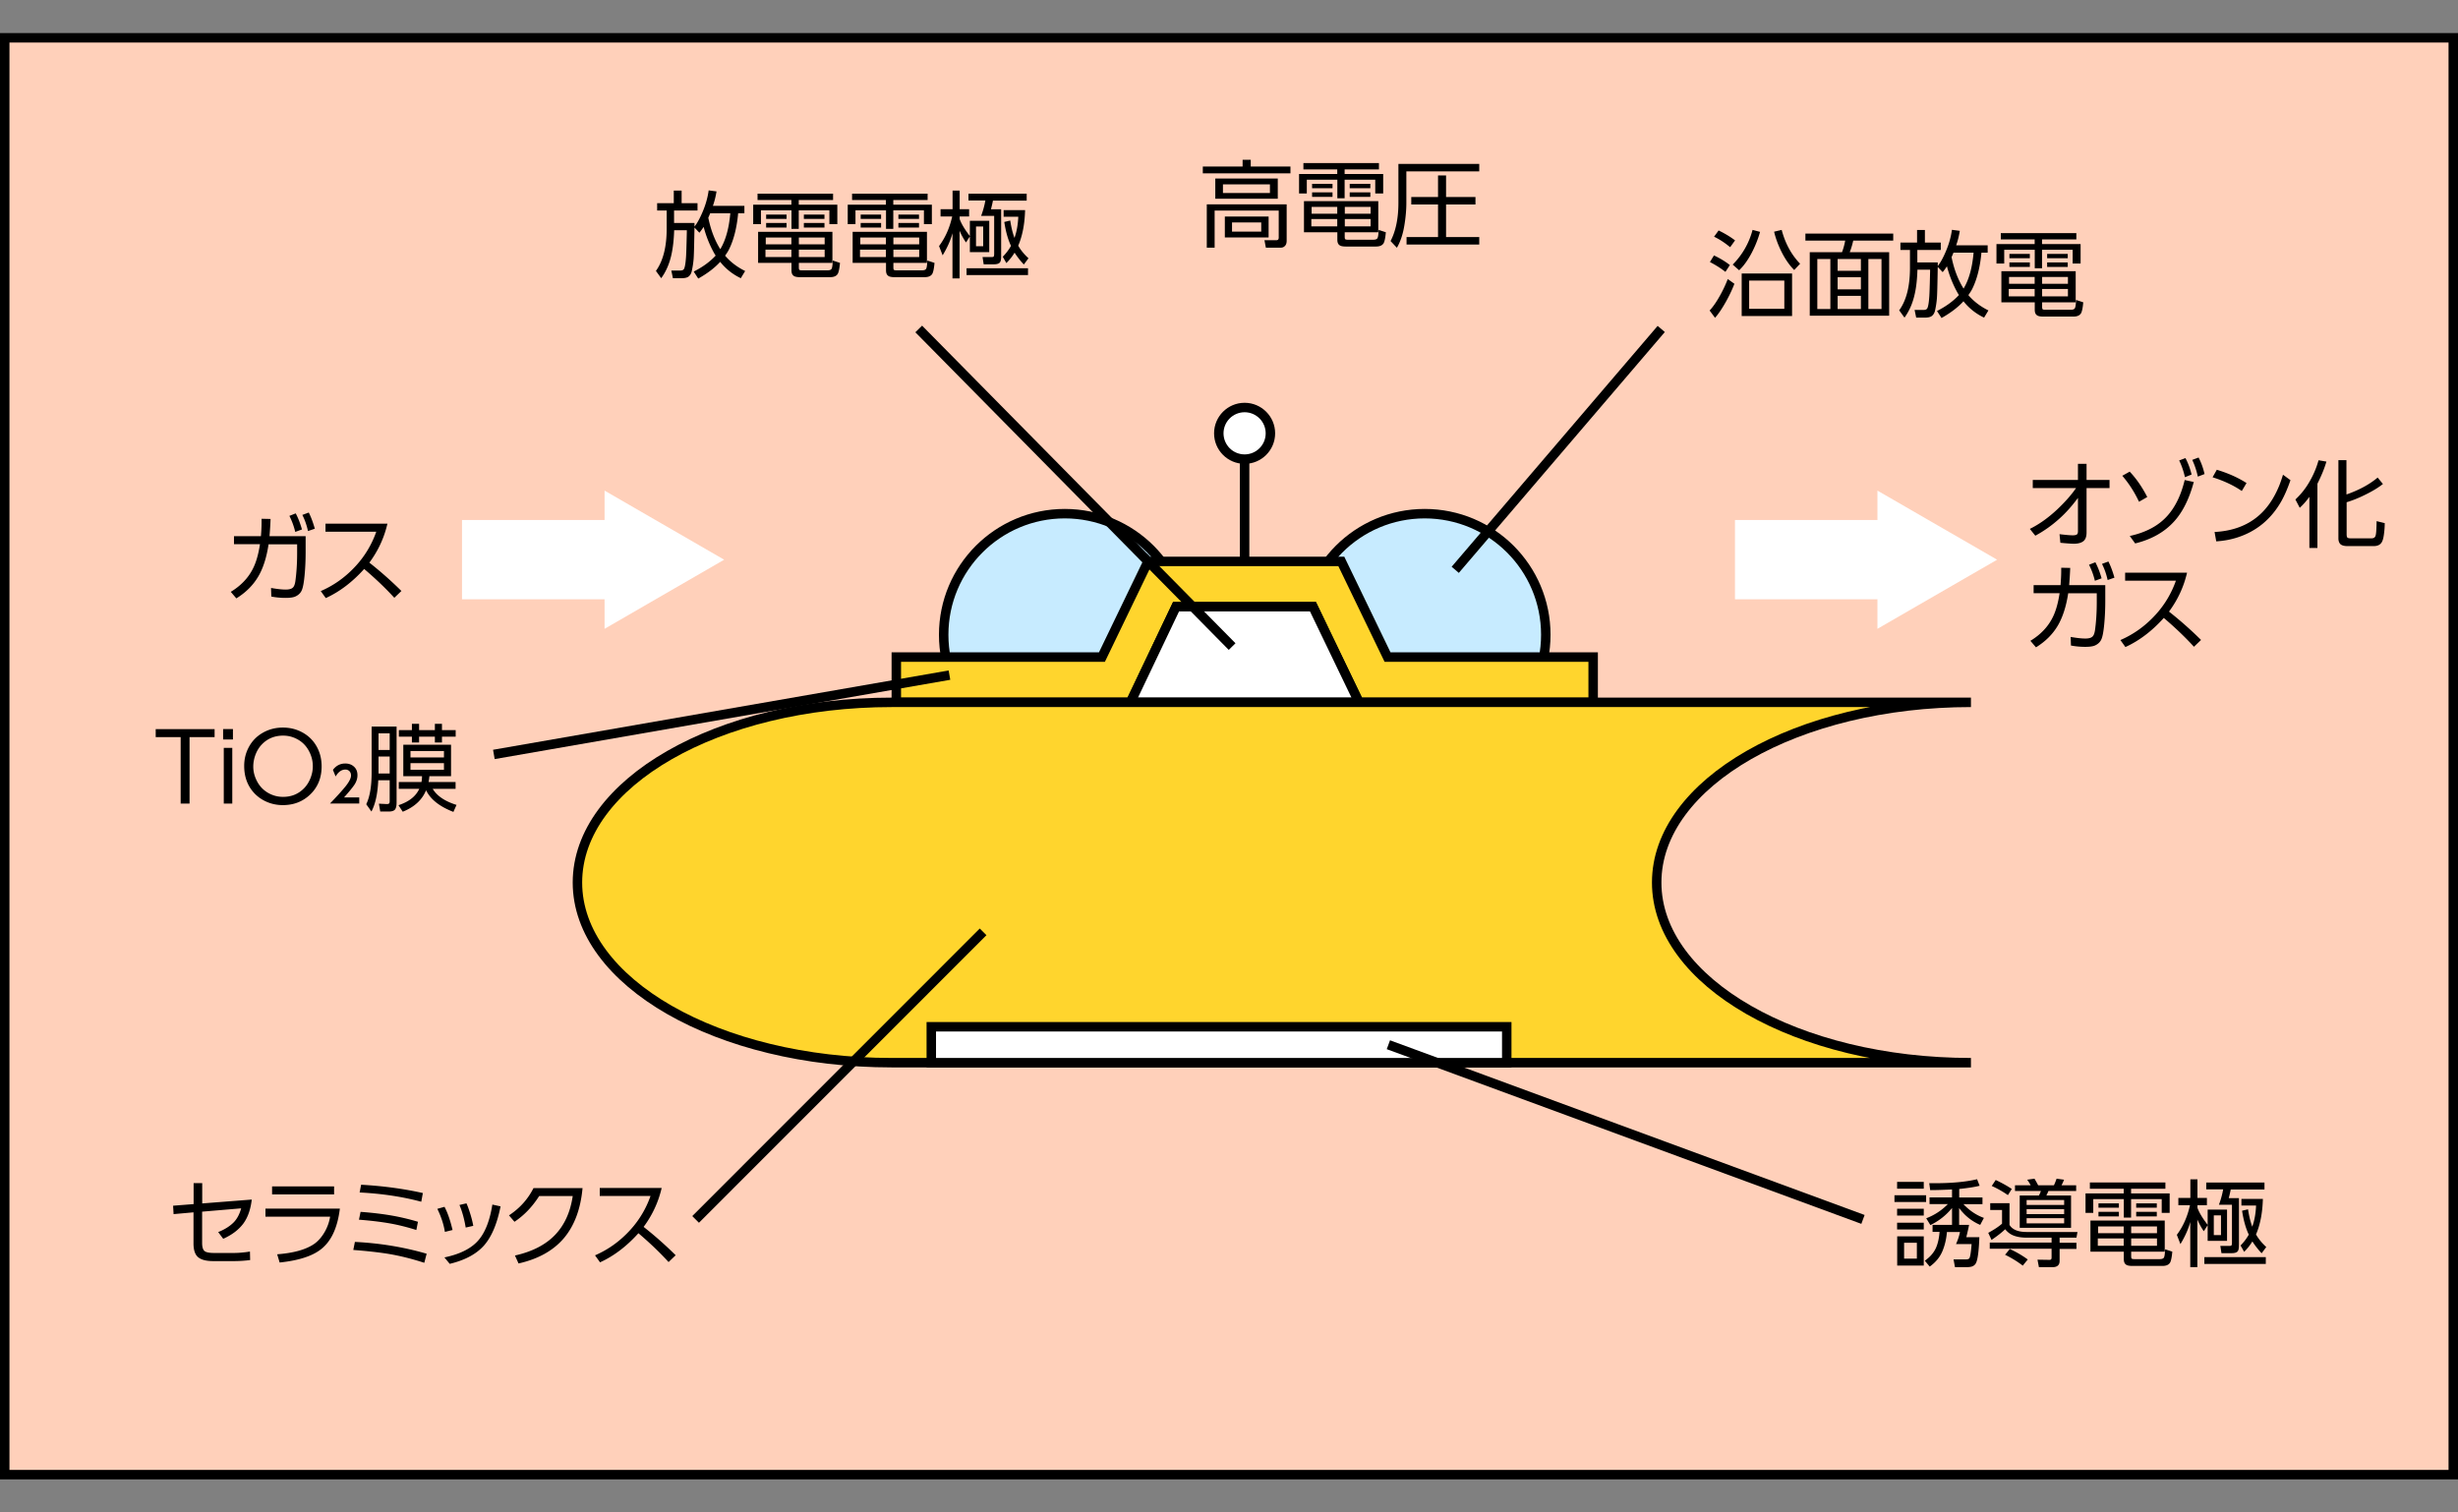 <svg xmlns="http://www.w3.org/2000/svg" id="a" viewBox="0 0 260 160"><rect x="0" y="0" width="260" height="160" fill="#808080" stroke="none"/><defs><style>.b{fill:#ffd52d}.b,.c,.d,.e{stroke:#000;stroke-miterlimit:10}.c,.f{fill:#fff}.d{fill:none}.e{fill:#c7ebff}</style></defs><path d="M.5 4h259v152H.5z" style="fill:#ffd0ba"/><path d="M259 4.5v151H1V4.5h258m1-1H0v153h260V3.5Z"/><circle cx="112.63" cy="67.15" r="12.81" class="e"/><circle cx="150.7" cy="67.15" r="12.81" class="e"/><path d="M121.44 59.39h20.44l4.89 10.12h21.75v4.79h-24.77l-4.87-10.12H124.4l-4.82 10.12H94.81v-4.79h21.75l4.88-10.12z" class="b"/><path d="m119.58 74.3 4.82-10.12h14.48l4.87 10.12h-24.17z" class="c"/><path d="M208.48 112.42c-18.36 0-33.24-8.53-33.24-19.06s14.88-19.06 33.24-19.06H94.32c-18.36 0-33.24 8.53-33.24 19.06s14.88 19.06 33.24 19.06h114.16Z" class="b"/><path d="M98.51 108.62h60.87v3.8H98.51z" class="c"/><path d="M63.95 63.4v3.12l12.65-7.31-12.65-7.31v3.11H48.87v8.39h15.08zM198.59 63.4v3.12l12.66-7.31-12.66-7.31v3.11h-15.07v8.39h15.07z" class="f"/><circle cx="131.65" cy="45.84" r="2.73" class="c"/><path d="M131.65 59.31V48.57" class="c"/><path d="m181.42 33.63-.58-.78c.35-.38.71-.89 1.06-1.52.34-.59.62-1.2.86-1.81l.7.5c-.22.58-.51 1.2-.88 1.87-.44.78-.83 1.36-1.18 1.74Zm-.12-6.61c.65.31 1.21.65 1.68 1.02l-.47.72c-.47-.37-1.02-.72-1.64-1.04l.43-.7Zm.49-2.64c.66.32 1.24.67 1.74 1.05l-.52.72c-.57-.47-1.13-.84-1.7-1.11l.48-.66Zm4.38.16c-.21.75-.5 1.47-.86 2.17-.42.8-.87 1.43-1.35 1.88l-.68-.6a8.095 8.095 0 0 0 2.1-3.67l.8.21Zm-1.94 8.89v-4.5h5.33v4.5h-5.33Zm4.51-.76v-2.99h-3.72v2.99h3.72Zm1.05-4.1c-.5-.5-.96-1.15-1.36-1.96-.35-.71-.61-1.41-.77-2.1l.8-.19c.38 1.44 1.03 2.63 1.95 3.58l-.62.66ZM200.26 24.71v.74h-4.23c-.1.44-.22.85-.37 1.23h4.17v6.72h-8.4v-6.72h3.41c.13-.33.25-.74.34-1.23h-4.21v-.74h9.29Zm-6.65 2.69h-1.38v5.29h1.38V27.4Zm3.23 0h-2.46v1.25h2.46V27.4Zm0 1.93h-2.46v1.28h2.46v-1.28Zm0 1.97h-2.46v1.39h2.46V31.3Zm2.18-3.9h-1.39v5.29h1.39V27.4ZM206.93 25.95h3.32v.78h-.66c-.14 1.52-.46 2.79-.96 3.81-.08.17-.22.39-.42.68.56.66 1.27 1.2 2.12 1.62l-.46.76c-.88-.42-1.6-1-2.18-1.73-.58.64-1.36 1.23-2.32 1.77l-.48-.74c.93-.47 1.71-1.03 2.32-1.69-.05-.08-.11-.17-.17-.28-.47-.85-.84-1.77-1.1-2.76-.14.22-.29.43-.45.62l-.52-.55-.02 1.06c-.02 1.12-.04 1.88-.07 2.26s-.09.8-.19 1.26c-.06.3-.2.52-.41.65-.14.08-.36.13-.67.13h-.92l-.17-.81h.92c.2 0 .33-.04.4-.14.1-.13.18-.54.23-1.22.02-.23.04-.74.06-1.5l.03-1.21v-.19h-1.34c-.03.99-.12 1.87-.3 2.63-.21.93-.56 1.74-1.07 2.44l-.56-.77c.76-1.05 1.14-2.54 1.14-4.49v-1.9h-1.01v-.78h1.76v-1.33h.83v1.33h1.68v.78h-2.48v1.32h2.16v.38c.22-.27.44-.64.66-1.11.44-.92.72-1.83.84-2.72l.83.11c-.09.57-.22 1.07-.38 1.52Zm-.3.78c-.06.16-.13.32-.2.47.26 1.29.69 2.4 1.27 3.33.57-.94.92-2.21 1.06-3.8h-2.14ZM219.63 24.66v.67H216v.49h4.08v2.06h-.84v-1.46H216v1.96h-.77v-1.96H212v1.46h-.82v-2.06h4.04v-.49h-3.58v-.67h7.98Zm-3.62 7.33v.47c0 .13.02.22.05.25.04.04.13.06.27.06h2.71c.25 0 .4-.07.45-.2.06-.14.09-.42.11-.84l.76.25c-.05.58-.13.96-.23 1.15-.14.24-.41.36-.81.36h-3.2c-.32 0-.55-.05-.67-.15-.15-.11-.22-.3-.22-.57v-.79h-3.53v-3.29h7.86v3.29h-3.54Zm-.79-1.42h-2.74v.78h2.74v-.78Zm0-1.27h-2.71v.72h2.71v-.72Zm-2.67-2.44h2.16v.46h-2.16v-.46Zm0 .9h2.16v.48h-2.16v-.48Zm6.19 1.54h-2.73v.72h2.73v-.72Zm0 1.27h-2.73v.78h2.73v-.78Zm-2.2-3.71h2.18v.46h-2.18v-.46Zm0 .9h2.18v.48h-2.18v-.48ZM75.42 21.78h3.32v.78h-.66c-.14 1.52-.46 2.79-.96 3.81-.08.17-.22.39-.42.68.56.66 1.27 1.2 2.12 1.62l-.46.76c-.88-.42-1.6-1-2.18-1.73-.58.64-1.36 1.23-2.32 1.77l-.48-.74c.93-.47 1.71-1.03 2.32-1.69-.05-.08-.11-.17-.17-.28-.47-.85-.84-1.77-1.1-2.76-.14.22-.29.43-.45.62l-.52-.55-.02 1.06c-.02 1.12-.04 1.88-.07 2.26s-.09.8-.19 1.26c-.06.3-.2.52-.41.65-.14.08-.36.13-.67.13h-.92l-.17-.81h.92c.2 0 .33-.04.4-.14.1-.13.18-.54.23-1.22.02-.23.04-.74.06-1.5l.03-1.21v-.19h-1.34c-.03.99-.13 1.87-.3 2.63-.21.93-.56 1.74-1.07 2.44l-.56-.77c.76-1.05 1.14-2.54 1.14-4.49v-1.9h-1.01v-.78h1.76v-1.33h.83v1.33h1.68v.78H71.3v1.32h2.16v.38c.22-.27.44-.64.66-1.11.44-.92.72-1.83.84-2.72l.83.11c-.09.57-.22 1.07-.38 1.52Zm-.3.78c-.06.16-.13.32-.2.47.26 1.29.69 2.4 1.27 3.33.57-.94.92-2.21 1.06-3.8h-2.14ZM88.12 20.49v.67h-3.63v.49h4.08v2.06h-.84v-1.46h-3.24v1.96h-.77v-1.96h-3.23v1.46h-.82v-2.06h4.04v-.49h-3.58v-.67h7.98Zm-3.62 7.33v.47c0 .13.02.22.05.25.04.04.13.06.27.06h2.71c.25 0 .4-.07.45-.2.06-.14.09-.42.11-.84l.76.25c-.05.58-.13.96-.23 1.15-.14.24-.41.36-.81.36h-3.2c-.32 0-.55-.05-.67-.15-.15-.11-.22-.3-.22-.57v-.79h-3.53v-3.29h7.86v3.29h-3.54Zm-.79-1.41h-2.74v.78h2.74v-.78Zm0-1.28H81v.72h2.71v-.72Zm-2.67-2.43h2.16v.46h-2.16v-.46Zm0 .89h2.16v.48h-2.16v-.48Zm6.19 1.54H84.5v.72h2.73v-.72Zm0 1.28H84.5v.78h2.73v-.78Zm-2.2-3.71h2.18v.46h-2.18v-.46Zm0 .89h2.18v.48h-2.18v-.48ZM98.12 20.49v.67h-3.63v.49h4.08v2.06h-.84v-1.46h-3.24v1.96h-.77v-1.96h-3.23v1.46h-.82v-2.06h4.04v-.49h-3.58v-.67h7.98Zm-3.62 7.33v.47c0 .13.02.22.05.25.04.04.13.06.27.06h2.71c.25 0 .4-.07.45-.2.06-.14.09-.42.11-.84l.76.25c-.05.58-.13.96-.23 1.15-.14.24-.41.36-.81.36h-3.2c-.32 0-.55-.05-.67-.15-.15-.11-.22-.3-.22-.57v-.79h-3.53v-3.29h7.86v3.29h-3.54Zm-.79-1.41h-2.74v.78h2.74v-.78Zm0-1.28H91v.72h2.71v-.72Zm-2.67-2.43h2.16v.46h-2.16v-.46Zm0 .89h2.16v.48h-2.16v-.48Zm6.19 1.54H94.5v.72h2.73v-.72Zm0 1.28H94.5v.78h2.73v-.78Zm-2.2-3.71h2.18v.46h-2.18v-.46Zm0 .89h2.18v.48h-2.18v-.48ZM101.51 23.17c.17.49.53 1.09 1.06 1.78l.02.03v-1.62h2.05v3.31h-2.05v-1.66l-.41.64c-.24-.35-.47-.76-.68-1.24v5.04h-.75v-4.78c-.2.75-.55 1.53-1.04 2.34l-.38-.98c.65-.87 1.12-1.91 1.39-3.13h-1.23v-.77h1.27v-1.97h.75v1.97h1v.77h-1v.26Zm7.23 5.21v.72h-6.5v-.72h6.5Zm-.14-7.88v.72h-3.57c-.04.23-.11.54-.21.92h1.08v4.99c0 .33-.05.55-.15.65-.11.12-.32.18-.62.18h-1.08l-.12-.77h.95c.09 0 .15 0 .19-.02.06-.03.09-.14.09-.31v-4.02h-1.38c.2-.53.35-1.08.45-1.63h-1.79v-.72h6.16Zm-4.6 3.46h-.76v2.09h.76v-2.09Zm3.71 2.04c.26.46.62.9 1.08 1.32l-.49.66c-.36-.38-.69-.8-.98-1.25-.23.38-.52.75-.87 1.1l-.38-.67c.35-.36.64-.74.87-1.15-.33-.7-.56-1.54-.71-2.53l.63-.15c.11.73.26 1.34.45 1.84.24-.69.37-1.44.4-2.24h-1.55v-.7h2.27c-.04 1.49-.29 2.75-.73 3.77ZM136.5 17.62v.72h-9.27v-.72h4.21v-.72h.86v.72h4.19Zm-.4 4v3.83c0 .24-.05.42-.16.54-.12.14-.27.21-.46.21h-1.58l-.15-.79h1.24c.18.01.27-.08.27-.28v-2.85h-6.78v3.92h-.83v-4.58h8.46Zm-.94-2.73v2.13h-6.61v-2.13h6.61Zm-.83.61h-4.97v.92h4.97v-.92Zm-.14 3.41v2.21h-4.63v-2.21h4.63Zm-.78.62h-3.09v.97h3.09v-.97ZM145.86 17.25v.67h-3.63v.49h4.08v2.06h-.84v-1.46h-3.24v1.96h-.77v-1.96h-3.23v1.46h-.82v-2.06h4.04v-.49h-3.58v-.67h7.98Zm-3.62 7.33v.47c0 .13.02.22.05.25.04.04.13.06.27.06h2.71c.25 0 .4-.07.45-.2.06-.14.09-.42.11-.84l.76.25c-.05.58-.13.96-.23 1.15-.14.24-.41.36-.81.36h-3.2c-.32 0-.55-.05-.67-.15-.15-.11-.22-.3-.22-.57v-.79h-3.53v-3.29h7.86v3.29h-3.54Zm-.79-1.41h-2.74v.78h2.74v-.78Zm0-1.28h-2.71v.72h2.71v-.72Zm-2.66-2.44h2.16v.46h-2.16v-.46Zm0 .9h2.16v.48h-2.16v-.48Zm6.19 1.54h-2.73v.72h2.73v-.72Zm0 1.28h-2.73v.78h2.73v-.78Zm-2.21-3.72h2.18v.46h-2.18v-.46Zm0 .9h2.18v.48h-2.18v-.48ZM147.92 17.34h8.55v.79h-7.71v3.33c0 .73-.07 1.55-.22 2.44-.15.9-.41 1.67-.78 2.31l-.67-.71c.55-1.05.83-2.41.83-4.05v-4.12Zm8.15 3.5v.79h-3.11v3.45h3.51v.79h-7.69v-.79h3.33v-3.45h-2.83v-.79h2.83v-2.28h.85v2.28h3.11ZM28.41 57.57c-.21 1.39-.57 2.54-1.1 3.43-.55.93-1.32 1.69-2.31 2.3l-.59-.69c1.04-.63 1.8-1.42 2.29-2.35.37-.68.63-1.58.8-2.69h-2.75v-.85h2.85c.05-.56.07-1.05.07-1.49v-.35l.95.02c-.02.59-.06 1.19-.11 1.82h3.82v1.67c0 .9-.04 1.72-.11 2.46s-.16 1.25-.28 1.55c-.12.31-.35.54-.67.69-.22.11-.58.16-1.07.16-.52 0-1.02-.05-1.5-.14l-.03-.91c.63.11 1.15.17 1.55.17.36 0 .62-.07.76-.21.13-.12.21-.34.26-.65.12-.86.19-1.85.19-2.99v-.94h-3Zm2.21-3 .66-.26c.26.49.48 1.06.66 1.7l-.71.26a7.76 7.76 0 0 0-.62-1.7Zm1.37-.1.67-.25c.24.47.45 1.04.64 1.71l-.72.25c-.14-.63-.34-1.2-.6-1.71ZM39.07 59.52a40.02 40.02 0 0 1 3.39 3l-.75.72c-.93-1.02-2-2.04-3.19-3.05-1.24 1.38-2.59 2.41-4.06 3.08l-.53-.74c1.43-.62 2.67-1.52 3.74-2.7a10.408 10.408 0 0 0 2.13-3.58h-5.37v-.85h6.55c-.35 1.51-.99 2.88-1.91 4.12ZM20.05 77.98v7.03h-.94v-7.03h-2.64v-.85h6.23v.85h-2.64ZM24.64 77.13v1.1H23.6v-1.1h1.04Zm-.07 1.99v5.89h-.9v-5.89h.9ZM29.94 76.97c.76 0 1.45.18 2.08.53.68.38 1.19.91 1.54 1.59.31.6.46 1.26.46 1.98 0 1.21-.4 2.2-1.2 2.97-.78.75-1.74 1.13-2.9 1.13-.76 0-1.45-.18-2.08-.53a3.83 3.83 0 0 1-1.55-1.59c-.31-.6-.46-1.27-.46-2.03 0-.69.15-1.33.46-1.93.35-.68.86-1.21 1.54-1.59.63-.35 1.32-.53 2.08-.53Zm.01.85c-.9 0-1.66.31-2.26.94-.27.28-.48.62-.64 1.01-.17.43-.26.87-.26 1.33 0 .58.16 1.14.47 1.68.29.5.7.89 1.21 1.16.46.24.95.36 1.47.36.9 0 1.65-.31 2.25-.94.27-.28.48-.62.64-1.01.17-.42.26-.85.26-1.29 0-.61-.16-1.18-.47-1.72-.29-.5-.69-.89-1.21-1.16-.46-.24-.94-.36-1.46-.36ZM35.21 81.45c.34-.45.77-.68 1.31-.68.42 0 .75.14 1 .41.2.22.29.49.29.83s-.1.66-.31.99c-.19.29-.56.74-1.11 1.36H38V85h-3.09c.64-.66 1.17-1.24 1.59-1.75.42-.51.63-.92.63-1.21 0-.18-.05-.33-.15-.44a.587.587 0 0 0-.45-.19c-.39 0-.74.24-1.03.73l-.28-.69ZM39.32 76.86h2.63v8.03c0 .36-.06.61-.17.75-.12.14-.34.21-.65.21h-.91l-.14-.83.82.04h.04c.1 0 .17-.02.21-.06.05-.04.07-.13.07-.25v-2.21h-1.21c-.06 1.41-.3 2.51-.72 3.31l-.55-.77c.38-.78.57-1.9.57-3.36v-4.87Zm1.9.72h-1.18v1.76h1.18v-1.76Zm0 2.45h-1.18v1.8h1.18v-1.8Zm4.55 3.42c.45.75 1.29 1.32 2.52 1.7l-.33.74c-1.47-.57-2.43-1.33-2.89-2.29-.42 1.02-1.24 1.78-2.47 2.27l-.45-.69c1.1-.36 1.83-.93 2.2-1.73h-2.17v-.72h2.4c.04-.18.06-.39.06-.62h-1.98v-3.33h5.05v3.33h-2.29c-.02.22-.05.43-.09.62h2.86v.72h-2.42Zm-2.2-6.88h.76v.67H46v-.67h.75v.67h1.45v.69h-1.45v.62H46v-.62h-1.67v.62h-.76v-.62h-1.38v-.69h1.38v-.67Zm3.39 2.88h-3.54v.68h3.54v-.68Zm0 1.28h-3.54v.7h3.54v-.7ZM219.61 51.63h-4.59v-.86h4.78v-1.7h.91v1.7h2.43v.86h-2.43v4.69c0 .38-.08.67-.26.86-.21.22-.58.34-1.08.34-.24 0-.72-.03-1.43-.1l-.09-.91c.65.08 1.12.12 1.4.12.23 0 .39-.04.46-.11.06-.06.09-.17.09-.33v-3.52c-.64.87-1.3 1.61-1.99 2.22-.79.71-1.63 1.3-2.52 1.78l-.58-.72c.96-.47 1.94-1.16 2.92-2.08.8-.76 1.46-1.5 1.97-2.24ZM225.27 49.89c.71.75 1.33 1.65 1.86 2.69l-.87.5c-.49-1.04-1.08-1.95-1.77-2.75l.79-.44Zm.59 7.61-.58-.8c1.75-.38 3.09-1.11 4.03-2.19.82-.94 1.41-2.18 1.78-3.73l.96.21c-.47 1.76-1.15 3.13-2.03 4.12-1.03 1.16-2.42 1.95-4.17 2.38Zm4.65-8.79.66-.25c.27.51.49 1.09.65 1.74l-.7.28c-.16-.67-.36-1.26-.61-1.76Zm1.38-.06.67-.25c.28.54.49 1.12.63 1.75l-.71.27a8.18 8.18 0 0 0-.59-1.77ZM234.5 49.7c1.16.35 2.21.81 3.13 1.4l-.5.84c-.88-.6-1.91-1.08-3.09-1.45l.45-.8Zm-.07 7.58-.18-1c1.87-.1 3.4-.66 4.6-1.67.94-.79 1.69-1.88 2.25-3.26.12-.3.25-.68.39-1.13l.79.58c-.3.86-.61 1.58-.93 2.16-1.09 1.95-2.67 3.26-4.73 3.91-.69.22-1.42.35-2.19.4ZM245.13 51.17v6.8h-.85v-5.41c-.33.46-.67.84-1.02 1.16l-.46-.88a7.97 7.97 0 0 0 1.53-1.95c.4-.7.71-1.44.92-2.2l.83.14c-.2.7-.52 1.48-.95 2.34Zm3.1 1.13c1.34-.47 2.43-1.07 3.27-1.78l.56.68c-.48.38-1.07.74-1.78 1.09-.69.35-1.35.62-1.99.82l-.07.02v3.38c0 .19.03.31.08.36.05.05.17.08.35.08h2.2c.24 0 .39-.1.44-.31.06-.22.09-.73.1-1.51l.86.21c0 .39-.03.8-.09 1.22-.05.38-.13.66-.25.84-.16.24-.43.37-.83.37h-2.76c-.36 0-.61-.07-.76-.21-.14-.14-.21-.35-.21-.61v-8.27h.85v3.62ZM218.77 62.75c-.21 1.39-.58 2.54-1.1 3.43-.55.93-1.32 1.69-2.31 2.3l-.59-.69c1.04-.63 1.8-1.42 2.29-2.35.37-.68.63-1.58.8-2.69h-2.75v-.85h2.85c.04-.56.07-1.05.07-1.49v-.35l.95.02c-.02.59-.06 1.19-.11 1.82h3.82v1.67c0 .9-.04 1.72-.11 2.46s-.16 1.25-.28 1.55c-.12.31-.35.54-.67.69-.22.11-.58.16-1.07.16-.52 0-1.02-.05-1.5-.14l-.03-.91c.63.11 1.15.17 1.55.17.36 0 .62-.07.76-.21.13-.12.21-.34.26-.65.12-.86.19-1.85.19-2.99v-.94h-3Zm2.21-3.01.66-.26c.26.49.48 1.06.66 1.7l-.71.26a7.76 7.76 0 0 0-.62-1.7Zm1.37-.09.67-.25c.24.47.45 1.04.64 1.71l-.72.25c-.14-.63-.34-1.2-.6-1.71ZM229.43 64.7a40.02 40.02 0 0 1 3.39 3l-.75.72c-.93-1.02-2-2.04-3.19-3.05-1.24 1.38-2.59 2.41-4.06 3.08l-.53-.74c1.43-.62 2.67-1.52 3.74-2.7a10.408 10.408 0 0 0 2.13-3.58h-5.37v-.85h6.55c-.35 1.51-.99 2.88-1.91 4.12ZM20.48 128.25l-2.12.19-.05-.89 2.17-.17v-2.22h.91v2.15l5.24-.41c-.12 1.05-.42 1.9-.9 2.55-.48.64-1.18 1.18-2.12 1.6l-.53-.71c.7-.28 1.25-.63 1.66-1.05.34-.36.6-.84.77-1.46l-4.13.35v3.31c0 .46.1.76.3.89.17.11.49.17.95.17h2.05c.15 0 .41 0 .77-.03s.7-.07.99-.12l.02.9c-.55.07-1.13.11-1.75.11h-2.14c-.71 0-1.23-.12-1.57-.38-.35-.26-.53-.76-.53-1.49v-3.28ZM28.08 127.86h7.87c-.26 2.11-.97 3.58-2.15 4.41-.92.66-2.33 1.09-4.22 1.29l-.26-.87c1.72-.13 3-.49 3.86-1.06.49-.33.91-.82 1.25-1.46.23-.44.4-.92.49-1.46h-6.84v-.83Zm.7-2.35h6.56v.84h-6.56v-.84ZM37.54 131.38c2.62.13 5.15.54 7.59 1.25l-.25.96c-1.29-.42-2.56-.74-3.82-.95-1.01-.16-2.24-.3-3.69-.41l.17-.85Zm.59-3.18c1.23.09 2.31.22 3.24.38.93.16 1.88.38 2.84.67l-.17.87c-.92-.29-1.82-.52-2.7-.68-.94-.17-2.07-.31-3.37-.41l.17-.83Zm.06-2.87c2.31.13 4.49.42 6.54.88l-.17.92c-1.97-.53-4.14-.86-6.52-.98l.16-.83ZM47.02 127.67c.33.62.61 1.44.85 2.45l-.81.2c-.13-.81-.4-1.62-.8-2.44l.75-.21Zm5.93-.06c-.36 1.82-.93 3.19-1.72 4.11-.81.93-2.03 1.59-3.66 1.98l-.56-.68c1.69-.35 2.91-.98 3.65-1.88.69-.83 1.16-2.07 1.42-3.71l.87.19Zm-3.61-.31c.14.3.27.68.41 1.13.15.48.25.9.31 1.25l-.8.18c-.15-.91-.37-1.7-.66-2.39l.74-.17ZM61.62 125.68c-.2 2.22-.86 3.98-1.97 5.3-1.12 1.32-2.72 2.21-4.8 2.68l-.38-.84c1.83-.41 3.25-1.14 4.25-2.19.99-1.04 1.61-2.4 1.86-4.1h-3.55c-.72 1.13-1.59 2.04-2.61 2.72l-.58-.68c1.14-.75 2-1.71 2.59-2.88h5.21ZM68.08 129.79a40.02 40.02 0 0 1 3.39 3l-.75.72c-.93-1.02-2-2.04-3.19-3.05-1.24 1.38-2.59 2.41-4.06 3.08l-.53-.74c1.43-.62 2.67-1.52 3.74-2.7a10.408 10.408 0 0 0 2.13-3.58h-5.37v-.85h6.55c-.35 1.51-.99 2.88-1.91 4.12ZM200.39 126.44h3.35v.72h-3.35v-.72Zm.28-1.41h2.82v.72h-2.82v-.72Zm0 2.84h2.82v.72h-2.82v-.72Zm0 1.48h2.82v.71h-2.82v-.71Zm.01 1.44h2.81v3.09h-2.81v-3.09Zm2.08.68h-1.35v1.68h1.35v-1.68Zm4.48-1.89h1.04c-.05.29-.15.72-.29 1.3h1.38c-.05 1.44-.17 2.35-.35 2.72-.09.19-.24.31-.43.38-.13.04-.31.07-.55.07h-1.25l-.15-.82h1.31c.2 0 .32-.04.38-.15.08-.16.16-.65.22-1.47h-1.65c.2-.44.34-.87.42-1.28h-1.38c-.06.74-.22 1.4-.46 1.99-.27.66-.72 1.21-1.36 1.67l-.52-.62c.57-.4.96-.86 1.19-1.38.2-.46.32-1.02.37-1.67h-.74v-.74h2.06v-1.79c-.61.76-1.37 1.36-2.29 1.81l-.44-.72c.87-.33 1.63-.83 2.29-1.5h-1.94v-.71h2.38v-.84c-.82.04-1.59.07-2.31.07l-.1-.73h.6c1.79 0 3.28-.14 4.46-.42l.27.69c-.5.13-1.22.24-2.16.34v.9h2.46v.71h-2.01c.63.67 1.35 1.16 2.16 1.45l-.39.74c-.89-.38-1.64-.98-2.23-1.79v1.8ZM217.86 130.95v.52h1.78v.65h-1.78v1.27c0 .44-.25.66-.74.66h-1.45l-.15-.79 1.28.02c.14 0 .21-.08.21-.23v-.95h-6.54v-.65h6.54v-.52h-2.63c-.6 0-1.09-.09-1.48-.26-.3-.13-.56-.34-.8-.63-.35.34-.83.71-1.44 1.13l-.35-.75c.65-.35 1.13-.68 1.46-.97V128h-1.25v-.72h2.04v2.3c.3.5.91.75 1.82.75h5.37l-.11.6h-1.8Zm-6.76-6.12c.71.34 1.28.66 1.7.95l-.41.65c-.56-.39-1.13-.71-1.71-.97l.42-.63Zm3.39 8.41-.53.65c-.53-.41-1.15-.8-1.87-1.15l.5-.61c.68.31 1.31.68 1.89 1.1Zm-1.36-7.85h1.67c-.1-.19-.22-.39-.37-.59l.77-.11c.15.25.28.48.39.7h1.67c.1-.22.2-.46.28-.7l.79.11c-.07.18-.16.38-.27.59h1.55v.6h-2.93c-.07.18-.15.33-.22.48h2.61v3.42h-5.43v-3.42h2.03c.09-.16.16-.32.21-.48h-2.74v-.6Zm5.21 1.56h-3.97v.52h3.97v-.52Zm0 .96h-3.97v.53h3.97v-.53Zm0 .96h-3.97v.55h3.97v-.55ZM229.05 125.09v.67h-3.63v.49h4.08v2.06h-.84v-1.46h-3.24v1.96h-.77v-1.96h-3.23v1.46h-.82v-2.06h4.04v-.49h-3.58v-.67h7.98Zm-3.62 7.33v.47c0 .13.02.22.05.25.04.04.13.06.27.06h2.71c.25 0 .4-.07.45-.2.06-.14.09-.42.11-.84l.76.25c-.05.58-.13.96-.23 1.15-.14.24-.41.36-.81.36h-3.2c-.32 0-.55-.05-.67-.15-.15-.11-.22-.3-.22-.57v-.79h-3.53v-3.29h7.86v3.29h-3.54Zm-.79-1.41h-2.74v.78h2.74v-.78Zm0-1.27h-2.71v.72h2.71v-.72Zm-2.67-2.44h2.16v.46h-2.16v-.46Zm0 .9h2.16v.48h-2.16v-.48Zm6.19 1.54h-2.73v.72h2.73v-.72Zm0 1.27h-2.73v.78h2.73v-.78Zm-2.2-3.71h2.18v.46h-2.18v-.46Zm0 .9h2.18v.48h-2.18v-.48ZM232.44 127.77c.17.49.53 1.09 1.06 1.78l.02.03v-1.62h2.05v3.31h-2.05v-1.66l-.41.64c-.24-.35-.47-.76-.68-1.24v5.04h-.75v-4.78c-.2.75-.55 1.53-1.04 2.34l-.38-.98c.65-.87 1.12-1.91 1.39-3.13h-1.23v-.77h1.27v-1.97h.75v1.97h1v.77h-1v.26Zm7.23 5.22v.72h-6.5v-.72h6.5Zm-.14-7.88v.72h-3.57c-.04.23-.11.54-.21.92h1.08v4.99c0 .33-.05.55-.15.65-.11.12-.32.18-.62.18h-1.08l-.12-.77h.95c.09 0 .15 0 .19-.02.06-.03.09-.14.09-.31v-4.02h-1.38c.2-.53.35-1.08.45-1.63h-1.79v-.72h6.16Zm-4.6 3.46h-.76v2.09h.76v-2.09Zm3.71 2.03c.26.46.62.9 1.08 1.32l-.49.66c-.36-.38-.69-.8-.98-1.25-.23.38-.52.75-.87 1.1l-.38-.67c.35-.36.64-.74.87-1.15-.33-.7-.56-1.54-.71-2.53l.63-.15c.11.73.26 1.34.45 1.84.24-.69.37-1.44.4-2.24h-1.55v-.7h2.27c-.04 1.49-.29 2.75-.73 3.77Z"/><path d="m97.18 34.8 33.15 33.6M153.93 60.28l21.79-25.48M52.24 79.81l48.19-8.39M73.58 129l30.41-30.42M146.86 110.52l50.2 18.48" class="d"/></svg>